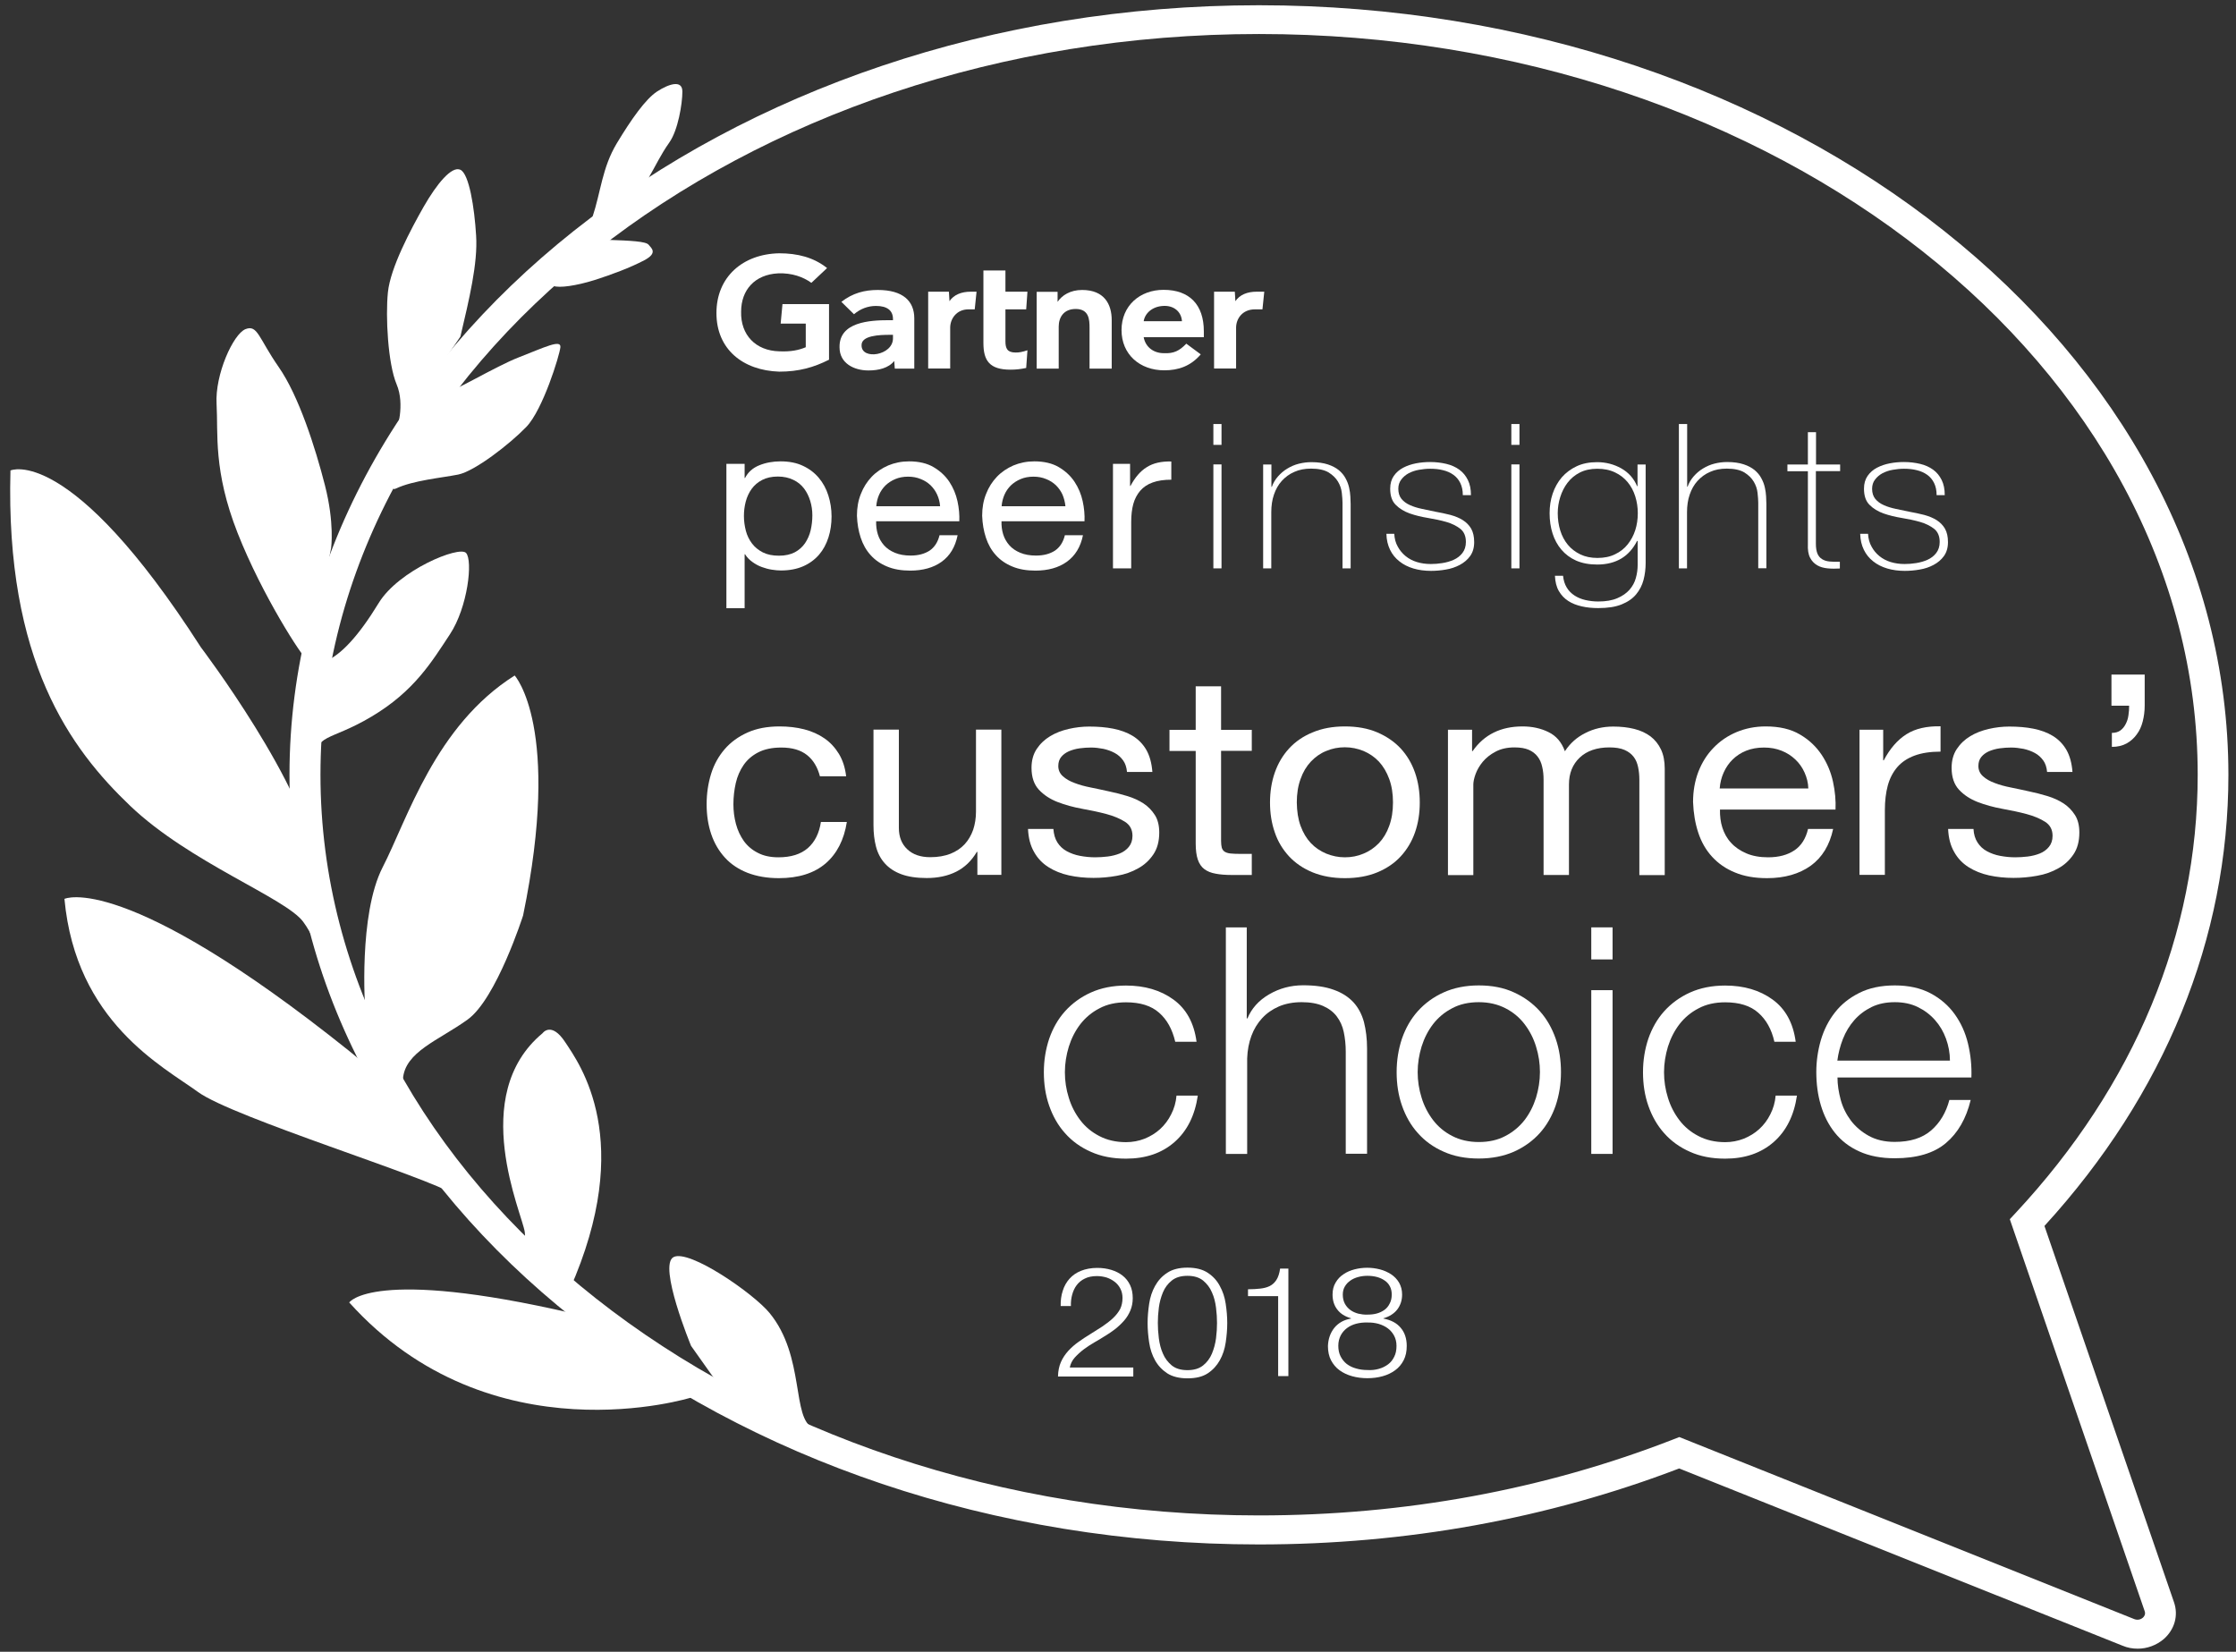 <svg width="199" height="147" viewBox="0 0 199 147" fill="none" xmlns="http://www.w3.org/2000/svg">
<rect x="0" y="0" width="199" height="147" fill="#333333" stroke="none"/>
<path d="M58.609 121.715L61.541 124.369C61.541 124.369 43.721 129.958 31.08 115.914C31.08 115.914 33.164 112.756 50.984 116.889C56.363 118.134 58.609 121.715 58.609 121.715Z" fill="white"/>
<path d="M63.526 122.631L61.504 119.778C61.504 119.778 58.546 112.604 59.944 111.876C61.342 111.148 67.07 115.116 68.492 116.854C71.674 120.729 70.439 126.295 72.386 127.093C74.332 127.903 69.74 128.408 69.74 128.408L65.11 125.038" fill="white"/>
<path d="M45.805 111.782C45.805 111.782 46.904 111.265 46.704 109.656C46.504 108.048 41.6 97.515 48.289 91.949C48.289 91.949 49.062 90.857 50.31 92.76C51.558 94.662 56.612 101.46 50.697 114.776L45.805 111.782Z" fill="white"/>
<path d="M40.352 106.286C38.256 104.819 20.735 99.452 17.628 97.186C14.521 94.92 6.746 90.963 5.735 79.996C5.735 79.996 11.002 77.46 31.08 93.534C39.579 100.345 40.352 106.286 40.352 106.286Z" fill="white"/>
<path d="M32.503 89.824C32.503 89.824 31.879 81.405 34.063 77.166C36.247 72.927 38.73 64.579 45.806 60.117C45.806 60.117 50.011 64.731 46.554 81.475C46.554 81.475 44.183 88.896 41.613 90.74C39.042 92.595 36.035 93.593 35.86 96.036C35.685 98.478 32.503 89.824 32.503 89.824Z" fill="white"/>
<path d="M28.697 86.654C28.697 86.654 28.547 84.164 26.987 82.039C25.427 79.914 16.879 76.767 11.588 71.718C6.297 66.669 0.469 58.837 0.931 41.87C0.931 41.87 6.222 39.451 17.877 57.604C17.877 57.604 27.361 70.109 28.06 76.849C28.759 83.577 29.458 85.115 29.458 85.115L28.697 86.654Z" fill="white"/>
<path d="M28.959 58.86C30.357 58.273 31.916 56.594 33.701 53.67C35.485 50.746 40.864 48.551 41.475 49.208C42.099 49.866 41.638 54.034 40.04 56.453C38.443 58.872 36.883 61.502 33.077 63.768C29.271 66.034 28.023 65.236 28.098 67.866C28.185 70.485 28.959 58.86 28.959 58.86Z" fill="white"/>
<path d="M29.47 48.762C29.47 48.762 29.782 46.566 28.921 43.196C28.06 39.826 26.587 35.223 24.803 32.664C23.018 30.104 22.931 28.859 21.845 29.294C20.76 29.728 19.125 33.321 19.275 35.951C19.424 38.582 18.963 41.881 21.147 47.435C23.33 52.989 26.974 58.602 27.286 58.649C27.598 58.696 29.47 48.762 29.47 48.762Z" fill="white"/>
<path d="M38.592 35.447C40.614 34.789 43.958 32.664 46.217 31.783C48.476 30.903 49.948 30.175 49.873 30.903C49.799 31.631 48.314 36.468 46.841 37.995C45.368 39.521 42.249 41.94 40.776 42.234C39.304 42.527 36.77 42.75 35.236 43.478C33.688 44.218 38.592 35.447 38.592 35.447Z" fill="white"/>
<path d="M40.976 29.951C41.749 26.664 42.536 23.435 42.373 20.957C42.224 18.468 41.749 15.473 40.976 15.11C40.202 14.745 38.879 16.354 37.706 18.397C36.546 20.44 34.749 23.822 34.524 26.006C34.3 28.178 34.524 32.37 35.298 34.202C36.072 36.034 35.298 38.3 35.298 38.3L40.976 29.951Z" fill="white"/>
<path d="M54.066 21.345C56.163 21.415 57.486 21.485 57.723 21.779C57.96 22.073 58.584 22.507 57.336 23.165C56.088 23.822 54.453 24.433 52.906 24.926C51.296 25.431 49.749 25.654 49.249 25.442C48.389 25.078 54.066 21.345 54.066 21.345Z" fill="white"/>
<path d="M52.719 19.349C53.492 17.012 53.58 14.957 54.89 12.761C56.213 10.566 57.461 8.816 58.472 8.147C59.482 7.489 60.73 7.055 60.73 8.147C60.73 9.239 60.343 11.587 59.57 12.679C58.796 13.771 58.347 14.769 57.673 15.92C56.999 17.071 52.719 19.349 52.719 19.349Z" fill="white"/>
<path d="M190.25 146.726C189.789 146.726 189.327 146.643 188.89 146.456L149.444 130.686C137.713 135.172 125.134 137.449 112.044 137.449C64.474 137.449 25.764 106.721 25.764 68.958C25.764 31.196 64.474 0.467 112.044 0.467C159.614 0.467 198.324 31.196 198.324 68.958C198.324 83.507 192.671 97.374 181.952 109.104L193.482 142.592C193.894 143.778 193.532 145.035 192.559 145.88C191.897 146.432 191.086 146.726 190.25 146.726ZM149.456 127.891L189.951 144.095C190.325 144.236 190.6 144.06 190.699 143.978C190.812 143.884 190.974 143.684 190.874 143.391L178.869 108.505L179.381 107.954C189.988 96.576 195.591 83.096 195.591 68.947C195.591 32.605 158.117 3.027 112.056 3.027C65.996 3.027 28.521 32.593 28.521 68.947C28.521 105.3 65.996 134.866 112.056 134.866C124.985 134.866 137.401 132.588 148.945 128.091L149.456 127.891Z" fill="white"/>
<path d="M71.824 67.197C71.262 66.751 70.501 66.528 69.54 66.528C68.729 66.528 68.043 66.669 67.493 66.951C66.944 67.232 66.508 67.608 66.183 68.078C65.859 68.547 65.622 69.088 65.484 69.686C65.347 70.297 65.272 70.919 65.272 71.577C65.272 72.176 65.347 72.763 65.497 73.326C65.647 73.89 65.884 74.395 66.196 74.841C66.52 75.287 66.932 75.64 67.444 75.898C67.955 76.168 68.567 76.297 69.278 76.297C70.389 76.297 71.262 76.027 71.899 75.475C72.522 74.923 72.909 74.148 73.059 73.15H75.368C75.118 74.747 74.482 75.98 73.471 76.849C72.448 77.718 71.062 78.152 69.315 78.152C68.267 78.152 67.344 77.988 66.545 77.683C65.734 77.366 65.06 76.919 64.523 76.332C63.987 75.745 63.575 75.052 63.3 74.242C63.026 73.432 62.889 72.552 62.889 71.577C62.889 70.614 63.026 69.71 63.288 68.865C63.55 68.019 63.962 67.291 64.499 66.669C65.035 66.046 65.721 65.553 66.533 65.189C67.344 64.825 68.292 64.649 69.378 64.649C70.151 64.649 70.888 64.731 71.574 64.907C72.26 65.084 72.859 65.354 73.384 65.718C73.908 66.082 74.332 66.551 74.669 67.103C75.006 67.667 75.218 68.324 75.305 69.088H72.972C72.76 68.277 72.385 67.643 71.824 67.197Z" fill="white"/>
<path d="M86.985 77.871V75.816H86.935C86.461 76.615 85.85 77.202 85.101 77.577C84.352 77.953 83.479 78.141 82.468 78.141C81.569 78.141 80.808 78.024 80.209 77.8C79.61 77.577 79.124 77.26 78.749 76.838C78.375 76.427 78.113 75.922 77.963 75.346C77.813 74.771 77.738 74.137 77.738 73.433V64.931H79.997V73.679C79.997 74.478 80.247 75.112 80.746 75.581C81.245 76.051 81.919 76.286 82.792 76.286C83.479 76.286 84.078 76.18 84.589 75.981C85.088 75.781 85.513 75.499 85.85 75.135C86.187 74.771 86.436 74.337 86.611 73.843C86.773 73.35 86.861 72.81 86.861 72.235V64.931H89.119V77.859H86.985V77.871Z" fill="white"/>
<path d="M94.111 74.982C94.323 75.311 94.598 75.569 94.947 75.757C95.297 75.945 95.684 76.086 96.121 76.168C96.557 76.25 97.007 76.297 97.468 76.297C97.818 76.297 98.192 76.273 98.579 76.227C98.966 76.18 99.328 76.086 99.652 75.957C99.977 75.827 100.251 75.628 100.463 75.369C100.675 75.111 100.788 74.782 100.788 74.383C100.788 73.831 100.563 73.42 100.126 73.138C99.689 72.857 99.128 72.622 98.467 72.446C97.805 72.269 97.081 72.117 96.295 71.976C95.522 71.835 94.798 71.635 94.124 71.377C93.462 71.119 92.901 70.755 92.464 70.285C92.027 69.815 91.803 69.17 91.803 68.336C91.803 67.69 91.952 67.126 92.264 66.657C92.576 66.187 92.976 65.811 93.462 65.518C93.949 65.224 94.498 65.013 95.11 64.872C95.721 64.731 96.333 64.661 96.932 64.661C97.705 64.661 98.429 64.719 99.078 64.849C99.727 64.978 100.313 65.189 100.813 65.494C101.312 65.8 101.724 66.222 102.023 66.739C102.323 67.267 102.497 67.913 102.56 68.7H100.301C100.264 68.289 100.151 67.937 99.952 67.667C99.752 67.397 99.515 67.173 99.203 67.009C98.903 66.845 98.566 66.727 98.204 66.645C97.843 66.575 97.468 66.528 97.106 66.528C96.769 66.528 96.433 66.551 96.083 66.598C95.734 66.645 95.422 66.739 95.135 66.856C94.848 66.986 94.623 67.15 94.448 67.361C94.274 67.573 94.186 67.843 94.186 68.171C94.186 68.535 94.323 68.841 94.598 69.087C94.873 69.334 95.222 69.534 95.646 69.686C96.071 69.851 96.545 69.98 97.081 70.085C97.618 70.191 98.142 70.308 98.679 70.426C99.24 70.543 99.802 70.684 100.338 70.849C100.875 71.013 101.362 71.236 101.774 71.506C102.185 71.776 102.522 72.129 102.784 72.54C103.046 72.951 103.171 73.479 103.171 74.09C103.171 74.876 102.996 75.522 102.647 76.039C102.298 76.555 101.848 76.978 101.287 77.283C100.725 77.6 100.101 77.823 99.403 77.941C98.704 78.07 98.005 78.129 97.319 78.129C96.557 78.129 95.834 78.058 95.135 77.906C94.448 77.753 93.837 77.506 93.3 77.166C92.764 76.825 92.339 76.379 92.027 75.816C91.703 75.252 91.528 74.583 91.491 73.772H93.749C93.787 74.254 93.899 74.653 94.111 74.982Z" fill="white"/>
<path d="M111.407 64.942V66.821H108.674V74.841C108.674 75.088 108.699 75.287 108.736 75.44C108.786 75.592 108.861 75.71 108.986 75.792C109.111 75.874 109.285 75.933 109.51 75.956C109.735 75.98 110.022 75.992 110.371 75.992H111.407V77.87H109.685C109.098 77.87 108.599 77.835 108.187 77.753C107.775 77.682 107.438 77.541 107.176 77.342C106.914 77.142 106.727 76.861 106.602 76.496C106.478 76.132 106.415 75.651 106.415 75.052V66.833H104.082V64.954H106.415V61.079H108.674V64.954H111.407V64.942Z" fill="white"/>
<path d="M113.454 68.759C113.741 67.937 114.165 67.221 114.726 66.61C115.288 65.999 115.987 65.518 116.823 65.178C117.659 64.825 118.607 64.649 119.693 64.649C120.791 64.649 121.752 64.825 122.576 65.178C123.399 65.53 124.098 66.011 124.66 66.61C125.221 67.221 125.646 67.937 125.933 68.759C126.22 69.581 126.357 70.473 126.357 71.424C126.357 72.375 126.22 73.256 125.933 74.078C125.646 74.9 125.221 75.604 124.66 76.215C124.098 76.826 123.399 77.295 122.576 77.636C121.752 77.976 120.791 78.152 119.693 78.152C118.607 78.152 117.659 77.976 116.823 77.636C115.987 77.295 115.288 76.814 114.726 76.215C114.165 75.604 113.728 74.9 113.454 74.078C113.167 73.256 113.029 72.375 113.029 71.424C113.029 70.473 113.167 69.581 113.454 68.759ZM115.75 73.503C115.974 74.113 116.274 74.618 116.661 75.029C117.048 75.44 117.509 75.745 118.033 75.968C118.558 76.18 119.107 76.297 119.693 76.297C120.28 76.297 120.829 76.192 121.353 75.968C121.877 75.757 122.326 75.44 122.726 75.029C123.112 74.618 123.424 74.113 123.637 73.503C123.861 72.892 123.973 72.199 123.973 71.412C123.973 70.626 123.861 69.933 123.637 69.323C123.412 68.712 123.112 68.207 122.726 67.784C122.339 67.373 121.877 67.056 121.353 66.833C120.829 66.622 120.28 66.504 119.693 66.504C119.107 66.504 118.558 66.61 118.033 66.833C117.509 67.044 117.06 67.362 116.661 67.784C116.274 68.195 115.962 68.712 115.75 69.323C115.525 69.933 115.413 70.626 115.413 71.412C115.425 72.199 115.525 72.892 115.75 73.503Z" fill="white"/>
<path d="M131.012 64.943V66.845H131.062C132.085 65.377 133.57 64.649 135.505 64.649C136.353 64.649 137.127 64.814 137.813 65.154C138.5 65.483 138.986 66.058 139.273 66.857C139.735 66.152 140.334 65.612 141.095 65.236C141.844 64.849 142.68 64.661 143.579 64.661C144.265 64.661 144.889 64.731 145.45 64.872C146.012 65.013 146.486 65.236 146.886 65.53C147.285 65.835 147.597 66.223 147.821 66.692C148.046 67.162 148.158 67.737 148.158 68.407V77.882H145.9V69.393C145.9 68.994 145.862 68.618 145.787 68.266C145.712 67.913 145.588 67.608 145.388 67.35C145.188 67.091 144.926 66.892 144.577 66.739C144.227 66.587 143.778 66.516 143.229 66.516C142.119 66.516 141.232 66.821 140.596 67.42C139.96 68.019 139.635 68.818 139.635 69.816V77.871H137.376V69.393C137.376 68.982 137.339 68.594 137.252 68.242C137.177 67.89 137.04 67.585 136.84 67.326C136.64 67.068 136.378 66.868 136.054 66.728C135.729 66.587 135.305 66.516 134.793 66.516C134.132 66.516 133.57 66.645 133.109 66.892C132.634 67.138 132.26 67.444 131.961 67.796C131.674 68.148 131.461 68.512 131.324 68.888C131.187 69.264 131.124 69.581 131.124 69.827V77.882H128.866V64.943H131.012Z" fill="white"/>
<path d="M161.149 77.049C160.126 77.777 158.828 78.152 157.268 78.152C156.17 78.152 155.222 77.988 154.41 77.647C153.599 77.319 152.925 76.849 152.376 76.25C151.827 75.651 151.415 74.935 151.141 74.101C150.866 73.268 150.717 72.364 150.679 71.377C150.679 70.391 150.841 69.499 151.153 68.677C151.478 67.855 151.915 67.15 152.501 66.551C153.075 65.953 153.762 65.483 154.548 65.154C155.334 64.825 156.195 64.649 157.143 64.649C158.366 64.649 159.377 64.884 160.188 65.365C160.999 65.835 161.636 66.446 162.123 67.174C162.609 67.902 162.946 68.712 163.133 69.569C163.321 70.438 163.395 71.26 163.358 72.047H153.075C153.063 72.61 153.125 73.15 153.287 73.655C153.45 74.16 153.699 74.618 154.061 75.006C154.41 75.393 154.872 75.71 155.421 75.945C155.97 76.18 156.619 76.297 157.356 76.297C158.316 76.297 159.09 76.086 159.702 75.675C160.313 75.264 160.712 74.63 160.912 73.773H163.146C162.834 75.217 162.172 76.309 161.149 77.049ZM160.6 68.747C160.4 68.301 160.126 67.913 159.776 67.585C159.427 67.256 159.028 66.998 158.554 66.81C158.079 66.622 157.568 66.528 156.994 66.528C156.407 66.528 155.883 66.622 155.409 66.81C154.935 66.998 154.535 67.268 154.198 67.596C153.861 67.925 153.599 68.313 153.4 68.759C153.2 69.205 153.088 69.675 153.05 70.168H160.937C160.925 69.663 160.8 69.193 160.6 68.747Z" fill="white"/>
<path d="M167.601 64.942V67.667H167.651C168.2 66.622 168.874 65.847 169.672 65.342C170.471 64.837 171.482 64.614 172.705 64.637V66.892C171.806 66.892 171.032 67.009 170.396 67.244C169.76 67.479 169.248 67.819 168.861 68.266C168.474 68.712 168.187 69.263 168.012 69.898C167.838 70.543 167.75 71.271 167.75 72.105V77.859H165.492V64.942H167.601Z" fill="white"/>
<path d="M175.999 74.982C176.211 75.311 176.485 75.569 176.835 75.757C177.184 75.945 177.571 76.086 178.008 76.168C178.444 76.25 178.894 76.297 179.355 76.297C179.705 76.297 180.079 76.273 180.466 76.227C180.853 76.18 181.215 76.086 181.539 75.957C181.864 75.827 182.138 75.628 182.35 75.369C182.563 75.111 182.675 74.782 182.675 74.383C182.675 73.831 182.45 73.42 182.013 73.138C181.577 72.857 181.015 72.622 180.354 72.446C179.692 72.269 178.969 72.117 178.182 71.976C177.409 71.835 176.685 71.635 176.011 71.377C175.35 71.119 174.788 70.755 174.351 70.285C173.915 69.815 173.69 69.17 173.69 68.336C173.69 67.69 173.84 67.126 174.152 66.657C174.464 66.187 174.863 65.811 175.35 65.518C175.836 65.224 176.385 65.013 176.997 64.872C177.608 64.731 178.22 64.661 178.819 64.661C179.593 64.661 180.316 64.719 180.965 64.849C181.614 64.978 182.201 65.189 182.7 65.494C183.199 65.8 183.611 66.222 183.91 66.739C184.21 67.267 184.385 67.913 184.447 68.7H182.188C182.151 68.289 182.038 67.937 181.839 67.667C181.639 67.397 181.402 67.173 181.09 67.009C180.791 66.845 180.454 66.727 180.092 66.645C179.73 66.575 179.355 66.528 178.994 66.528C178.657 66.528 178.32 66.551 177.97 66.598C177.621 66.645 177.309 66.739 177.022 66.856C176.735 66.986 176.51 67.15 176.335 67.361C176.161 67.573 176.073 67.843 176.073 68.171C176.073 68.535 176.211 68.841 176.485 69.087C176.76 69.334 177.109 69.534 177.533 69.686C177.958 69.851 178.432 69.98 178.969 70.085C179.505 70.191 180.029 70.308 180.566 70.426C181.127 70.543 181.689 70.684 182.226 70.849C182.762 71.013 183.249 71.236 183.661 71.506C184.073 71.776 184.409 72.129 184.672 72.54C184.934 72.951 185.058 73.479 185.058 74.09C185.058 74.876 184.884 75.522 184.534 76.039C184.185 76.555 183.736 76.978 183.174 77.283C182.612 77.6 181.989 77.823 181.29 77.941C180.591 78.07 179.892 78.129 179.206 78.129C178.444 78.129 177.721 78.058 177.022 77.906C176.335 77.753 175.724 77.506 175.187 77.166C174.651 76.825 174.227 76.379 173.915 75.816C173.59 75.252 173.415 74.583 173.378 73.772H175.637C175.662 74.254 175.786 74.653 175.999 74.982Z" fill="white"/>
<path d="M190.874 60.023V62.794C190.874 63.298 190.811 63.768 190.699 64.203C190.587 64.649 190.412 65.036 190.162 65.365C189.925 65.694 189.626 65.964 189.264 66.163C188.902 66.363 188.465 66.469 187.953 66.469V65.224C188.253 65.224 188.503 65.154 188.702 65.013C188.902 64.872 189.052 64.684 189.176 64.449C189.301 64.214 189.389 63.956 189.426 63.663C189.476 63.369 189.488 63.087 189.488 62.805H187.916V60.034H190.874V60.023Z" fill="white"/>
<path d="M103.159 90.129C102.46 89.506 101.474 89.201 100.214 89.201C99.316 89.201 98.517 89.377 97.843 89.741C97.157 90.093 96.595 90.575 96.146 91.15C95.697 91.737 95.36 92.395 95.123 93.146C94.898 93.886 94.773 94.649 94.773 95.424C94.773 96.199 94.885 96.951 95.123 97.702C95.347 98.442 95.697 99.111 96.146 99.698C96.595 100.285 97.157 100.755 97.843 101.107C98.517 101.46 99.316 101.648 100.214 101.648C100.788 101.648 101.35 101.542 101.861 101.342C102.385 101.131 102.847 100.849 103.247 100.485C103.646 100.121 103.983 99.675 104.232 99.17C104.494 98.665 104.657 98.101 104.707 97.503H106.603C106.341 99.276 105.655 100.649 104.532 101.636C103.409 102.622 101.974 103.115 100.214 103.115C99.029 103.115 97.993 102.916 97.082 102.505C96.171 102.105 95.41 101.554 94.786 100.849C94.162 100.156 93.7 99.334 93.376 98.407C93.051 97.479 92.901 96.481 92.901 95.424C92.901 94.368 93.064 93.381 93.376 92.442C93.7 91.514 94.162 90.692 94.786 89.999C95.41 89.307 96.171 88.743 97.082 88.332C97.993 87.921 99.041 87.71 100.214 87.71C101.874 87.71 103.284 88.121 104.432 88.954C105.58 89.788 106.266 91.033 106.491 92.712H104.594C104.332 91.596 103.858 90.739 103.159 90.129Z" fill="white"/>
<path d="M110.959 82.532V90.634H111.021C111.383 89.753 112.019 89.037 112.943 88.497C113.866 87.957 114.877 87.686 115.975 87.686C117.061 87.686 117.959 87.816 118.696 88.086C119.432 88.344 120.006 88.72 120.455 89.201C120.892 89.683 121.204 90.27 121.391 90.963C121.566 91.655 121.666 92.442 121.666 93.311V102.681H119.769V93.593C119.769 92.97 119.706 92.395 119.594 91.855C119.482 91.315 119.27 90.857 118.97 90.458C118.671 90.058 118.259 89.753 117.76 89.53C117.248 89.307 116.612 89.189 115.85 89.189C115.089 89.189 114.415 89.319 113.829 89.565C113.242 89.823 112.743 90.164 112.331 90.61C111.919 91.056 111.595 91.585 111.37 92.195C111.146 92.806 111.021 93.475 110.996 94.192V102.693H109.099V82.532H110.959Z" fill="white"/>
<path d="M134.743 88.321C135.654 88.732 136.416 89.295 137.04 89.988C137.663 90.681 138.125 91.503 138.45 92.43C138.774 93.358 138.924 94.356 138.924 95.413C138.924 96.47 138.762 97.456 138.45 98.395C138.125 99.323 137.663 100.145 137.04 100.838C136.416 101.531 135.654 102.083 134.743 102.493C133.832 102.893 132.784 103.104 131.611 103.104C130.426 103.104 129.39 102.904 128.479 102.493C127.568 102.094 126.807 101.542 126.183 100.838C125.559 100.145 125.097 99.323 124.773 98.395C124.448 97.468 124.298 96.47 124.298 95.413C124.298 94.356 124.461 93.37 124.773 92.43C125.097 91.503 125.559 90.681 126.183 89.988C126.807 89.295 127.568 88.732 128.479 88.321C129.39 87.91 130.438 87.698 131.611 87.698C132.784 87.698 133.832 87.898 134.743 88.321ZM129.24 89.73C128.554 90.082 127.992 90.564 127.543 91.139C127.094 91.726 126.757 92.384 126.52 93.135C126.295 93.875 126.17 94.638 126.17 95.413C126.17 96.188 126.283 96.939 126.52 97.691C126.744 98.431 127.094 99.1 127.543 99.687C127.992 100.274 128.554 100.744 129.24 101.096C129.914 101.448 130.713 101.636 131.611 101.636C132.51 101.636 133.296 101.46 133.982 101.096C134.656 100.744 135.23 100.262 135.679 99.687C136.129 99.1 136.465 98.442 136.703 97.691C136.927 96.951 137.052 96.188 137.052 95.413C137.052 94.638 136.94 93.886 136.703 93.135C136.478 92.395 136.129 91.726 135.679 91.139C135.23 90.552 134.668 90.082 133.982 89.73C133.296 89.378 132.51 89.19 131.611 89.19C130.713 89.19 129.914 89.366 129.24 89.73Z" fill="white"/>
<path d="M143.516 82.532V85.385H141.62V82.532H143.516ZM143.516 88.121V102.693H141.62V88.121H143.516Z" fill="white"/>
<path d="M156.482 90.129C155.783 89.506 154.797 89.201 153.537 89.201C152.638 89.201 151.84 89.377 151.166 89.741C150.479 90.093 149.918 90.575 149.469 91.15C149.019 91.737 148.683 92.395 148.445 93.146C148.221 93.886 148.096 94.649 148.096 95.424C148.096 96.199 148.208 96.951 148.445 97.702C148.67 98.442 149.019 99.111 149.469 99.698C149.918 100.285 150.479 100.755 151.166 101.107C151.84 101.46 152.638 101.648 153.537 101.648C154.111 101.648 154.672 101.542 155.184 101.342C155.708 101.131 156.17 100.849 156.569 100.485C156.969 100.121 157.306 99.675 157.555 99.17C157.817 98.665 157.979 98.101 158.029 97.503H159.926C159.664 99.276 158.978 100.649 157.855 101.636C156.731 102.622 155.296 103.115 153.537 103.115C152.351 103.115 151.316 102.916 150.405 102.505C149.494 102.105 148.732 101.554 148.108 100.849C147.485 100.156 147.023 99.334 146.698 98.407C146.374 97.479 146.224 96.481 146.224 95.424C146.224 94.368 146.386 93.381 146.698 92.442C147.023 91.514 147.485 90.692 148.108 89.999C148.732 89.307 149.494 88.743 150.405 88.332C151.316 87.921 152.364 87.71 153.537 87.71C155.197 87.71 156.607 88.121 157.755 88.954C158.903 89.788 159.589 91.033 159.814 92.712H157.917C157.667 91.596 157.181 90.739 156.482 90.129Z" fill="white"/>
<path d="M163.82 97.879C164.007 98.572 164.319 99.182 164.731 99.734C165.155 100.286 165.679 100.732 166.316 101.084C166.952 101.437 167.726 101.624 168.624 101.624C170.009 101.624 171.083 101.284 171.869 100.603C172.655 99.922 173.192 99.018 173.491 97.891H175.388C174.989 99.546 174.252 100.826 173.179 101.73C172.106 102.634 170.596 103.08 168.637 103.08C167.414 103.08 166.366 102.881 165.467 102.47C164.581 102.071 163.857 101.507 163.296 100.802C162.734 100.098 162.322 99.276 162.048 98.348C161.773 97.421 161.648 96.434 161.648 95.401C161.648 94.438 161.786 93.499 162.048 92.583C162.322 91.656 162.734 90.834 163.296 90.117C163.857 89.389 164.581 88.814 165.467 88.368C166.353 87.922 167.414 87.698 168.637 87.698C169.872 87.698 170.933 87.933 171.819 88.403C172.705 88.873 173.416 89.495 173.965 90.258C174.514 91.022 174.914 91.89 175.151 92.888C175.388 93.886 175.488 94.885 175.45 95.894H163.533C163.533 96.528 163.633 97.186 163.82 97.879ZM173.192 92.442C172.967 91.82 172.643 91.268 172.218 90.787C171.794 90.305 171.282 89.918 170.683 89.624C170.084 89.331 169.398 89.19 168.637 89.19C167.851 89.19 167.164 89.331 166.565 89.624C165.966 89.918 165.455 90.305 165.03 90.787C164.606 91.268 164.269 91.82 164.019 92.454C163.77 93.088 163.608 93.734 163.52 94.391H173.541C173.541 93.71 173.416 93.064 173.192 92.442Z" fill="white"/>
<path d="M94.161 122.467C94.174 121.997 94.261 121.574 94.423 121.21C94.585 120.846 94.81 120.517 95.072 120.224C95.347 119.93 95.646 119.66 95.983 119.425C96.32 119.179 96.669 118.956 97.031 118.733C97.393 118.51 97.743 118.287 98.105 118.052C98.454 117.817 98.778 117.57 99.053 117.312C99.34 117.042 99.54 116.772 99.689 116.502C99.827 116.22 99.901 115.891 99.901 115.515C99.901 115.21 99.839 114.928 99.714 114.693C99.59 114.447 99.427 114.247 99.215 114.083C99.003 113.919 98.766 113.789 98.491 113.695C98.217 113.613 97.917 113.566 97.618 113.566C97.206 113.566 96.844 113.637 96.545 113.789C96.245 113.93 96.008 114.13 95.821 114.376C95.634 114.623 95.509 114.905 95.421 115.222C95.334 115.539 95.297 115.879 95.309 116.232H94.398C94.386 115.739 94.448 115.281 94.585 114.87C94.71 114.459 94.922 114.095 95.184 113.801C95.459 113.496 95.796 113.261 96.208 113.097C96.62 112.932 97.106 112.838 97.655 112.838C98.105 112.838 98.516 112.897 98.903 113.014C99.29 113.132 99.615 113.296 99.901 113.519C100.188 113.742 100.413 114.024 100.575 114.365C100.738 114.705 100.812 115.093 100.812 115.539C100.812 115.938 100.738 116.302 100.6 116.631C100.463 116.96 100.276 117.265 100.039 117.535C99.802 117.805 99.527 118.063 99.228 118.298C98.928 118.533 98.604 118.744 98.267 118.944C98.03 119.097 97.743 119.273 97.406 119.461C97.081 119.649 96.757 119.86 96.457 120.083C96.158 120.306 95.883 120.564 95.646 120.823C95.409 121.093 95.272 121.386 95.209 121.703H100.862V122.502H94.161V122.467Z" fill="white"/>
<path d="M107.489 113.273C107.95 113.578 108.312 113.966 108.562 114.447C108.824 114.917 108.999 115.445 109.086 116.032C109.173 116.619 109.223 117.183 109.223 117.746C109.223 118.31 109.173 118.885 109.086 119.472C108.999 120.06 108.824 120.588 108.562 121.058C108.3 121.527 107.95 121.915 107.489 122.22C107.027 122.525 106.428 122.666 105.679 122.666C104.943 122.666 104.344 122.514 103.882 122.22C103.421 121.915 103.059 121.527 102.797 121.058C102.535 120.588 102.36 120.06 102.273 119.472C102.185 118.885 102.135 118.322 102.135 117.758C102.135 117.195 102.185 116.619 102.273 116.032C102.36 115.445 102.535 114.917 102.797 114.447C103.059 113.977 103.408 113.578 103.882 113.273C104.344 112.967 104.943 112.815 105.679 112.815C106.428 112.815 107.027 112.967 107.489 113.273ZM104.282 113.966C103.932 114.247 103.67 114.6 103.495 115.022C103.321 115.445 103.196 115.903 103.134 116.384C103.071 116.878 103.046 117.324 103.046 117.735C103.046 118.157 103.071 118.604 103.134 119.097C103.196 119.59 103.308 120.036 103.495 120.459C103.67 120.882 103.945 121.234 104.282 121.516C104.631 121.797 105.093 121.938 105.679 121.938C106.266 121.938 106.728 121.797 107.077 121.516C107.426 121.234 107.688 120.882 107.863 120.459C108.038 120.036 108.163 119.578 108.225 119.097C108.287 118.604 108.312 118.157 108.312 117.735C108.312 117.324 108.287 116.878 108.225 116.384C108.163 115.891 108.05 115.433 107.863 115.022C107.688 114.6 107.414 114.247 107.077 113.966C106.728 113.684 106.266 113.543 105.679 113.543C105.093 113.543 104.631 113.684 104.282 113.966Z" fill="white"/>
<path d="M112.144 114.682C112.468 114.647 112.755 114.576 112.992 114.459C113.229 114.341 113.429 114.165 113.591 113.919C113.753 113.672 113.866 113.331 113.928 112.897H114.664V122.467H113.753V115.351H111.07V114.74C111.457 114.74 111.819 114.717 112.144 114.682Z" fill="white"/>
<path d="M124.348 116.548C124.061 116.912 123.649 117.171 123.125 117.323V117.347C123.799 117.476 124.311 117.746 124.66 118.169C125.022 118.591 125.197 119.132 125.197 119.789C125.197 120.271 125.109 120.693 124.922 121.057C124.735 121.421 124.486 121.715 124.161 121.95C123.837 122.185 123.475 122.361 123.05 122.478C122.626 122.596 122.177 122.654 121.69 122.654C121.216 122.654 120.767 122.596 120.342 122.478C119.918 122.361 119.544 122.185 119.219 121.95C118.895 121.715 118.645 121.41 118.458 121.057C118.271 120.693 118.184 120.271 118.184 119.789C118.209 119.155 118.396 118.627 118.745 118.181C119.107 117.734 119.606 117.453 120.243 117.347V117.323C119.706 117.171 119.294 116.912 119.02 116.548C118.733 116.184 118.595 115.738 118.595 115.21C118.595 114.799 118.683 114.447 118.87 114.141C119.045 113.836 119.282 113.589 119.569 113.402C119.856 113.202 120.193 113.061 120.555 112.967C120.917 112.873 121.291 112.826 121.678 112.826C122.065 112.826 122.426 112.873 122.801 112.967C123.175 113.061 123.5 113.214 123.799 113.402C124.099 113.601 124.336 113.848 124.51 114.141C124.685 114.447 124.785 114.799 124.785 115.21C124.785 115.726 124.635 116.173 124.348 116.548ZM122.713 121.821C123.025 121.738 123.3 121.597 123.537 121.421C123.774 121.245 123.949 121.022 124.086 120.74C124.223 120.47 124.286 120.153 124.286 119.777C124.286 119.425 124.211 119.132 124.074 118.873C123.936 118.615 123.749 118.392 123.512 118.216C123.275 118.04 123.001 117.91 122.689 117.817C122.377 117.734 122.052 117.687 121.703 117.699C121.353 117.687 121.016 117.723 120.704 117.805C120.392 117.887 120.118 118.016 119.881 118.192C119.644 118.368 119.456 118.591 119.319 118.85C119.182 119.12 119.107 119.425 119.107 119.766C119.107 120.118 119.169 120.435 119.307 120.705C119.444 120.975 119.631 121.21 119.856 121.386C120.093 121.562 120.367 121.703 120.679 121.785C120.991 121.879 121.328 121.926 121.69 121.926C122.065 121.95 122.389 121.914 122.713 121.821ZM122.514 116.901C122.776 116.83 123 116.725 123.2 116.584C123.4 116.443 123.562 116.255 123.674 116.02C123.799 115.797 123.862 115.527 123.862 115.21C123.862 114.94 123.812 114.693 123.699 114.482C123.587 114.27 123.437 114.094 123.238 113.965C123.038 113.824 122.813 113.719 122.551 113.648C122.289 113.578 122.002 113.542 121.69 113.542C121.403 113.542 121.141 113.578 120.879 113.648C120.617 113.719 120.38 113.824 120.18 113.965C119.981 114.106 119.818 114.27 119.694 114.482C119.569 114.693 119.506 114.928 119.506 115.21C119.506 115.527 119.569 115.797 119.694 116.032C119.818 116.255 119.981 116.443 120.193 116.595C120.392 116.736 120.629 116.842 120.892 116.912C121.154 116.971 121.416 117.006 121.69 116.995C121.977 116.995 122.252 116.971 122.514 116.901Z" fill="white"/>
<path d="M66.27 41.282V42.539H66.308C66.57 42.022 66.994 41.646 67.568 41.411C68.142 41.177 68.778 41.059 69.465 41.059C70.226 41.059 70.9 41.188 71.462 41.458C72.023 41.717 72.497 42.081 72.872 42.527C73.246 42.973 73.533 43.49 73.72 44.089C73.907 44.676 74.007 45.298 74.007 45.956C74.007 46.613 73.92 47.236 73.733 47.823C73.546 48.41 73.271 48.926 72.897 49.361C72.522 49.795 72.048 50.148 71.487 50.394C70.925 50.641 70.263 50.77 69.502 50.77C69.265 50.77 68.991 50.746 68.691 50.699C68.392 50.653 68.092 50.57 67.805 50.465C67.506 50.359 67.231 50.206 66.969 50.018C66.707 49.831 66.482 49.607 66.308 49.326H66.27V54.128H64.648V41.282H66.27ZM72.11 44.582C71.986 44.171 71.799 43.795 71.561 43.478C71.312 43.149 71 42.891 70.6 42.703C70.214 42.515 69.752 42.41 69.228 42.41C68.679 42.41 68.217 42.515 67.83 42.715C67.443 42.914 67.131 43.184 66.894 43.513C66.657 43.842 66.482 44.218 66.37 44.641C66.258 45.063 66.208 45.486 66.208 45.92C66.208 46.378 66.27 46.813 66.382 47.247C66.495 47.67 66.682 48.046 66.932 48.374C67.181 48.703 67.506 48.962 67.892 49.161C68.292 49.361 68.766 49.455 69.328 49.455C69.889 49.455 70.351 49.349 70.738 49.15C71.112 48.95 71.412 48.68 71.649 48.339C71.873 47.999 72.048 47.623 72.148 47.189C72.248 46.754 72.298 46.308 72.298 45.862C72.298 45.416 72.235 44.993 72.11 44.582Z" fill="white"/>
<path d="M83.803 49.995C83.067 50.523 82.131 50.782 81.008 50.782C80.222 50.782 79.536 50.664 78.949 50.418C78.375 50.183 77.876 49.842 77.489 49.408C77.09 48.973 76.803 48.457 76.603 47.858C76.403 47.259 76.291 46.601 76.266 45.897C76.266 45.192 76.378 44.547 76.615 43.959C76.84 43.372 77.165 42.867 77.576 42.433C77.988 41.999 78.487 41.67 79.049 41.423C79.611 41.188 80.234 41.059 80.908 41.059C81.782 41.059 82.518 41.235 83.092 41.576C83.666 41.916 84.14 42.351 84.49 42.879C84.839 43.408 85.076 43.983 85.214 44.605C85.351 45.228 85.401 45.827 85.376 46.39H77.976C77.963 46.801 78.013 47.188 78.126 47.553C78.238 47.916 78.425 48.245 78.675 48.527C78.924 48.809 79.249 49.032 79.648 49.196C80.047 49.361 80.509 49.443 81.046 49.443C81.732 49.443 82.293 49.29 82.743 48.997C83.18 48.691 83.466 48.245 83.616 47.635H85.226C85.014 48.68 84.54 49.467 83.803 49.995ZM83.404 44.018C83.254 43.689 83.055 43.419 82.818 43.184C82.568 42.95 82.281 42.762 81.944 42.633C81.607 42.492 81.233 42.421 80.821 42.421C80.397 42.421 80.022 42.492 79.685 42.633C79.348 42.773 79.061 42.961 78.812 43.196C78.575 43.431 78.375 43.713 78.238 44.03C78.1 44.347 78.013 44.688 77.988 45.051H83.666C83.641 44.688 83.554 44.347 83.404 44.018Z" fill="white"/>
<path d="M94.947 49.995C94.211 50.523 93.275 50.782 92.152 50.782C91.365 50.782 90.679 50.664 90.093 50.418C89.519 50.183 89.019 49.842 88.633 49.408C88.233 48.973 87.946 48.457 87.747 47.858C87.547 47.259 87.435 46.601 87.41 45.897C87.41 45.192 87.522 44.547 87.759 43.959C87.984 43.372 88.308 42.867 88.72 42.433C89.132 41.999 89.631 41.67 90.192 41.423C90.754 41.188 91.378 41.059 92.052 41.059C92.925 41.059 93.662 41.235 94.236 41.576C94.81 41.916 95.284 42.351 95.633 42.879C95.983 43.408 96.22 43.983 96.357 44.605C96.494 45.228 96.544 45.827 96.519 46.39H89.132C89.119 46.801 89.169 47.188 89.281 47.553C89.394 47.916 89.581 48.245 89.831 48.527C90.08 48.809 90.405 49.032 90.804 49.196C91.203 49.361 91.665 49.443 92.202 49.443C92.888 49.443 93.45 49.29 93.899 48.997C94.335 48.691 94.623 48.245 94.772 47.635H96.382C96.17 48.68 95.683 49.467 94.947 49.995ZM94.56 44.018C94.41 43.689 94.211 43.419 93.974 43.184C93.724 42.95 93.437 42.762 93.1 42.633C92.763 42.492 92.389 42.421 91.977 42.421C91.553 42.421 91.178 42.492 90.841 42.633C90.504 42.773 90.218 42.961 89.968 43.196C89.731 43.431 89.531 43.713 89.394 44.03C89.257 44.347 89.169 44.688 89.144 45.051H94.822C94.785 44.688 94.697 44.347 94.56 44.018Z" fill="white"/>
<path d="M100.575 41.282V43.243H100.613C101.012 42.492 101.486 41.928 102.06 41.576C102.634 41.212 103.358 41.047 104.244 41.071V42.691C103.595 42.691 103.034 42.773 102.584 42.938C102.123 43.102 101.761 43.349 101.474 43.678C101.199 44.006 100.987 44.394 100.862 44.852C100.737 45.31 100.675 45.85 100.675 46.449V50.582H99.053V41.282H100.575Z" fill="white"/>
<path d="M107.988 39.592V37.736H108.712V39.592H107.988ZM107.988 50.582V41.33H108.712V50.582H107.988Z" fill="white"/>
<path d="M112.43 41.341H113.154V43.326H113.192C113.316 42.974 113.504 42.668 113.741 42.398C113.978 42.128 114.252 41.893 114.564 41.705C114.876 41.517 115.213 41.365 115.588 41.271C115.962 41.177 116.336 41.13 116.711 41.13C117.285 41.13 117.771 41.2 118.171 41.33C118.57 41.459 118.895 41.635 119.157 41.846C119.406 42.058 119.618 42.304 119.756 42.574C119.905 42.844 120.005 43.114 120.068 43.396C120.13 43.678 120.167 43.936 120.18 44.195C120.192 44.453 120.205 44.676 120.205 44.864V50.582H119.481V44.735C119.481 44.512 119.456 44.218 119.419 43.866C119.381 43.514 119.269 43.185 119.082 42.868C118.895 42.551 118.62 42.281 118.246 42.046C117.871 41.823 117.347 41.705 116.686 41.705C116.124 41.705 115.625 41.799 115.188 41.999C114.752 42.187 114.39 42.457 114.078 42.797C113.766 43.138 113.541 43.549 113.379 44.019C113.217 44.488 113.142 45.017 113.142 45.58V50.582H112.418V41.341H112.43Z" fill="white"/>
<path d="M124.086 47.506C124.111 47.94 124.21 48.316 124.398 48.645C124.572 48.973 124.809 49.255 125.096 49.49C125.383 49.725 125.72 49.901 126.095 50.018C126.482 50.136 126.893 50.195 127.343 50.195C127.667 50.195 128.004 50.171 128.366 50.112C128.728 50.054 129.065 49.96 129.377 49.819C129.689 49.678 129.951 49.478 130.15 49.22C130.35 48.962 130.462 48.633 130.462 48.234C130.462 47.717 130.3 47.33 129.963 47.059C129.626 46.801 129.214 46.59 128.715 46.449C128.216 46.308 127.667 46.191 127.093 46.097C126.519 46.003 125.97 45.873 125.471 45.697C124.972 45.521 124.547 45.263 124.223 44.934C123.886 44.605 123.724 44.124 123.724 43.49C123.724 43.032 123.836 42.656 124.048 42.351C124.26 42.045 124.547 41.799 124.884 41.623C125.221 41.447 125.596 41.318 126.02 41.235C126.444 41.153 126.856 41.118 127.28 41.118C127.792 41.118 128.266 41.177 128.715 41.282C129.165 41.388 129.551 41.564 129.876 41.799C130.2 42.034 130.45 42.339 130.637 42.715C130.824 43.091 130.912 43.537 130.912 44.065H130.188C130.188 43.642 130.113 43.29 129.963 42.985C129.813 42.68 129.614 42.445 129.352 42.257C129.09 42.069 128.778 41.928 128.428 41.846C128.066 41.752 127.692 41.717 127.28 41.717C126.943 41.717 126.619 41.752 126.282 41.811C125.945 41.869 125.645 41.975 125.371 42.116C125.109 42.257 124.884 42.445 124.71 42.68C124.535 42.903 124.447 43.184 124.447 43.502C124.447 43.877 124.547 44.171 124.734 44.406C124.922 44.629 125.171 44.817 125.496 44.958C125.808 45.099 126.157 45.204 126.544 45.286C126.931 45.369 127.33 45.451 127.717 45.533C128.204 45.615 128.653 45.721 129.09 45.827C129.514 45.944 129.888 46.097 130.2 46.296C130.512 46.496 130.762 46.754 130.937 47.059C131.111 47.377 131.199 47.764 131.199 48.245C131.199 48.75 131.074 49.161 130.837 49.49C130.6 49.819 130.288 50.077 129.913 50.277C129.539 50.476 129.127 50.617 128.678 50.688C128.229 50.77 127.779 50.805 127.355 50.805C126.794 50.805 126.269 50.735 125.795 50.594C125.321 50.453 124.897 50.242 124.547 49.96C124.185 49.678 123.911 49.337 123.711 48.926C123.512 48.515 123.399 48.046 123.387 47.506H124.086Z" fill="white"/>
<path d="M134.506 39.592V37.736H135.23V39.592H134.506ZM134.506 50.582V41.33H135.23V50.582H134.506Z" fill="white"/>
<path d="M146.46 41.341V50.101C146.46 50.618 146.398 51.123 146.273 51.604C146.148 52.085 145.924 52.52 145.612 52.895C145.3 53.271 144.875 53.565 144.326 53.788C143.777 54.011 143.091 54.117 142.242 54.117C141.718 54.117 141.232 54.07 140.77 53.964C140.308 53.858 139.909 53.706 139.572 53.483C139.222 53.26 138.948 52.966 138.736 52.602C138.524 52.238 138.411 51.78 138.386 51.24H139.11C139.148 51.651 139.26 51.991 139.435 52.285C139.609 52.578 139.846 52.813 140.133 53.001C140.42 53.189 140.745 53.318 141.094 53.4C141.456 53.483 141.831 53.53 142.242 53.53C142.916 53.53 143.478 53.436 143.94 53.236C144.389 53.048 144.751 52.79 145.025 52.485C145.287 52.179 145.487 51.827 145.587 51.44C145.699 51.052 145.749 50.653 145.749 50.265V48.14H145.699C145.35 48.821 144.888 49.349 144.301 49.702C143.715 50.054 142.991 50.242 142.155 50.242C141.431 50.242 140.807 50.124 140.271 49.89C139.747 49.655 139.31 49.326 138.96 48.915C138.611 48.504 138.349 48.023 138.174 47.471C137.999 46.919 137.912 46.32 137.912 45.674C137.912 45.064 137.999 44.477 138.187 43.925C138.374 43.373 138.648 42.891 138.998 42.48C139.36 42.069 139.796 41.741 140.321 41.494C140.845 41.247 141.456 41.13 142.143 41.13C142.916 41.13 143.64 41.318 144.289 41.682C144.95 42.058 145.412 42.586 145.699 43.267H145.737V41.341H146.46ZM142.155 41.717C141.556 41.717 141.032 41.834 140.595 42.058C140.158 42.281 139.796 42.586 139.509 42.962C139.222 43.337 139.01 43.76 138.861 44.23C138.711 44.7 138.636 45.181 138.636 45.674C138.636 46.214 138.711 46.731 138.861 47.212C139.01 47.694 139.235 48.117 139.534 48.48C139.834 48.844 140.208 49.126 140.645 49.338C141.082 49.549 141.593 49.655 142.167 49.655C142.766 49.655 143.291 49.549 143.74 49.326C144.189 49.115 144.563 48.821 144.863 48.445C145.162 48.069 145.387 47.647 145.537 47.177C145.687 46.708 145.761 46.203 145.761 45.674C145.761 45.157 145.687 44.664 145.537 44.183C145.387 43.702 145.162 43.279 144.863 42.915C144.563 42.551 144.189 42.257 143.74 42.046C143.278 41.823 142.754 41.717 142.155 41.717Z" fill="white"/>
<path d="M150.154 37.736V43.314H150.192C150.316 42.962 150.504 42.656 150.741 42.386C150.978 42.116 151.252 41.881 151.564 41.694C151.876 41.506 152.213 41.353 152.588 41.259C152.962 41.165 153.336 41.118 153.711 41.118C154.285 41.118 154.771 41.189 155.171 41.318C155.57 41.447 155.895 41.623 156.157 41.834C156.406 42.046 156.618 42.292 156.756 42.562C156.905 42.833 157.005 43.102 157.068 43.384C157.13 43.666 157.167 43.925 157.18 44.183C157.192 44.441 157.205 44.664 157.205 44.852V50.57H156.481V44.735C156.481 44.512 156.456 44.218 156.419 43.866C156.381 43.514 156.269 43.185 156.082 42.868C155.895 42.551 155.62 42.281 155.246 42.046C154.871 41.823 154.347 41.705 153.686 41.705C153.124 41.705 152.625 41.799 152.188 41.999C151.752 42.187 151.39 42.457 151.078 42.797C150.766 43.138 150.541 43.549 150.379 44.018C150.217 44.488 150.142 45.017 150.142 45.58V50.582H149.418V37.736H150.154Z" fill="white"/>
<path d="M163.757 41.928H161.61V48.386C161.61 48.762 161.66 49.056 161.748 49.267C161.835 49.478 161.972 49.643 162.159 49.76C162.347 49.878 162.571 49.948 162.833 49.972C163.095 49.995 163.395 50.007 163.744 49.995V50.594C163.37 50.617 163.02 50.617 162.659 50.582C162.309 50.547 161.997 50.465 161.735 50.312C161.473 50.16 161.248 49.936 161.099 49.643C160.937 49.338 160.874 48.927 160.899 48.398V41.94H159.077V41.341H160.899V38.465H161.623V41.341H163.769V41.928H163.757Z" fill="white"/>
<path d="M166.253 47.506C166.277 47.94 166.377 48.316 166.565 48.645C166.739 48.973 166.976 49.255 167.263 49.49C167.55 49.725 167.887 49.901 168.262 50.018C168.649 50.136 169.06 50.195 169.51 50.195C169.834 50.195 170.171 50.171 170.533 50.112C170.895 50.054 171.232 49.96 171.544 49.819C171.856 49.678 172.118 49.478 172.317 49.22C172.517 48.962 172.629 48.633 172.629 48.234C172.629 47.717 172.467 47.33 172.13 47.059C171.793 46.801 171.381 46.59 170.882 46.449C170.383 46.308 169.834 46.191 169.26 46.097C168.686 46.003 168.137 45.873 167.638 45.697C167.139 45.521 166.714 45.263 166.39 44.934C166.053 44.605 165.891 44.124 165.891 43.49C165.891 43.032 166.003 42.656 166.215 42.351C166.427 42.045 166.714 41.799 167.051 41.623C167.388 41.447 167.762 41.318 168.187 41.235C168.611 41.153 169.023 41.118 169.447 41.118C169.959 41.118 170.433 41.177 170.882 41.282C171.331 41.388 171.718 41.564 172.043 41.799C172.367 42.034 172.617 42.339 172.804 42.715C172.991 43.091 173.079 43.537 173.079 44.065H172.355C172.355 43.642 172.28 43.29 172.13 42.985C171.98 42.68 171.781 42.445 171.519 42.257C171.257 42.069 170.945 41.928 170.595 41.846C170.233 41.752 169.859 41.717 169.447 41.717C169.11 41.717 168.786 41.752 168.449 41.811C168.112 41.869 167.812 41.975 167.538 42.116C167.276 42.257 167.051 42.445 166.876 42.68C166.702 42.903 166.614 43.184 166.614 43.502C166.614 43.877 166.714 44.171 166.901 44.406C167.089 44.629 167.338 44.817 167.663 44.958C167.975 45.099 168.324 45.204 168.711 45.286C169.098 45.369 169.497 45.451 169.884 45.533C170.371 45.615 170.82 45.721 171.257 45.827C171.681 45.944 172.055 46.097 172.367 46.296C172.679 46.496 172.929 46.754 173.104 47.059C173.278 47.377 173.366 47.764 173.366 48.245C173.366 48.75 173.241 49.161 173.004 49.49C172.767 49.819 172.455 50.077 172.08 50.277C171.706 50.476 171.294 50.617 170.845 50.688C170.396 50.77 169.946 50.805 169.522 50.805C168.96 50.805 168.436 50.735 167.962 50.594C167.488 50.453 167.064 50.242 166.714 49.96C166.352 49.678 166.078 49.337 165.878 48.926C165.678 48.515 165.566 48.046 165.554 47.506H166.253Z" fill="white"/>
<path fill-rule="evenodd" clip-rule="evenodd" d="M112.518 25.959L112.356 27.532H111.682C110.559 27.532 110.01 28.378 110.01 29.164V32.793H108.05V25.959H109.897L109.947 26.804C110.334 26.229 111.008 25.959 111.844 25.959H112.518Z" fill="white"/>
<path fill-rule="evenodd" clip-rule="evenodd" d="M98.927 32.804H96.968V29.176C96.968 28.436 96.918 27.497 95.733 27.497C94.672 27.497 94.223 28.236 94.223 29.07V32.804H92.264V25.97H94.123V26.863C94.51 26.287 95.246 25.806 96.307 25.806C98.316 25.806 98.94 27.121 98.94 28.483V32.804H98.927Z" fill="white"/>
<path fill-rule="evenodd" clip-rule="evenodd" d="M91.441 31.173L91.329 32.746C90.829 32.852 90.43 32.899 89.931 32.899C88.084 32.899 87.522 32.112 87.522 30.527V24.069H89.482V25.959H91.441L91.329 27.533H89.482V30.374C89.482 31.008 89.644 31.372 90.38 31.372C90.655 31.384 90.992 31.325 91.441 31.173Z" fill="white"/>
<path fill-rule="evenodd" clip-rule="evenodd" d="M86.911 25.959L86.749 27.532H86.187C85.126 27.532 84.565 28.378 84.565 29.164V32.793H82.606V25.959H84.452L84.502 26.804C84.889 26.229 85.563 25.959 86.399 25.959H86.911Z" fill="white"/>
<path fill-rule="evenodd" clip-rule="evenodd" d="M73.77 32.018C72.422 32.699 71.087 33.075 69.352 33.075C66.108 32.969 63.762 31.078 63.762 27.861C63.762 24.644 66.108 22.601 69.352 22.542C70.975 22.542 72.422 22.906 73.608 23.857L72.21 25.172C71.486 24.644 70.475 24.28 69.252 24.327C67.181 24.433 65.958 25.795 65.958 27.744C65.908 29.799 67.243 31.219 69.365 31.266C70.376 31.313 71.099 31.161 71.711 30.902V28.8H69.477L69.639 27.063H73.782V32.018H73.77Z" fill="white"/>
<path fill-rule="evenodd" clip-rule="evenodd" d="M107.152 30.01H101.786C101.948 30.902 102.684 31.431 103.57 31.431C104.469 31.478 104.968 31.219 105.579 30.585L106.865 31.536C105.966 32.593 104.856 32.957 103.62 32.957C101.436 32.957 99.814 31.536 99.814 29.376C99.814 27.215 101.436 25.794 103.558 25.794C105.854 25.794 107.139 27.11 107.139 29.482V30.01H107.152ZM105.192 28.589C105.143 27.744 104.469 27.168 103.52 27.227C102.572 27.274 101.898 27.861 101.786 28.589H105.192Z" fill="white"/>
<path fill-rule="evenodd" clip-rule="evenodd" d="M81.37 28.331V32.804H79.635L79.585 32.123C79.086 32.757 78.188 32.969 77.289 32.969C76.004 32.969 74.718 32.334 74.718 30.914C74.668 28.648 77.401 28.495 79.136 28.495H79.473V28.389C79.473 27.649 78.974 27.227 77.963 27.227C77.239 27.227 76.565 27.485 76.004 27.966L74.881 26.863C75.891 26.076 76.952 25.806 78.125 25.806C80.371 25.806 81.37 26.804 81.37 28.331ZM79.473 29.798H79.198C78.3 29.798 76.628 29.845 76.678 30.749C76.678 32.065 79.473 31.642 79.473 30.115V29.798Z" fill="white"/>
</svg>
